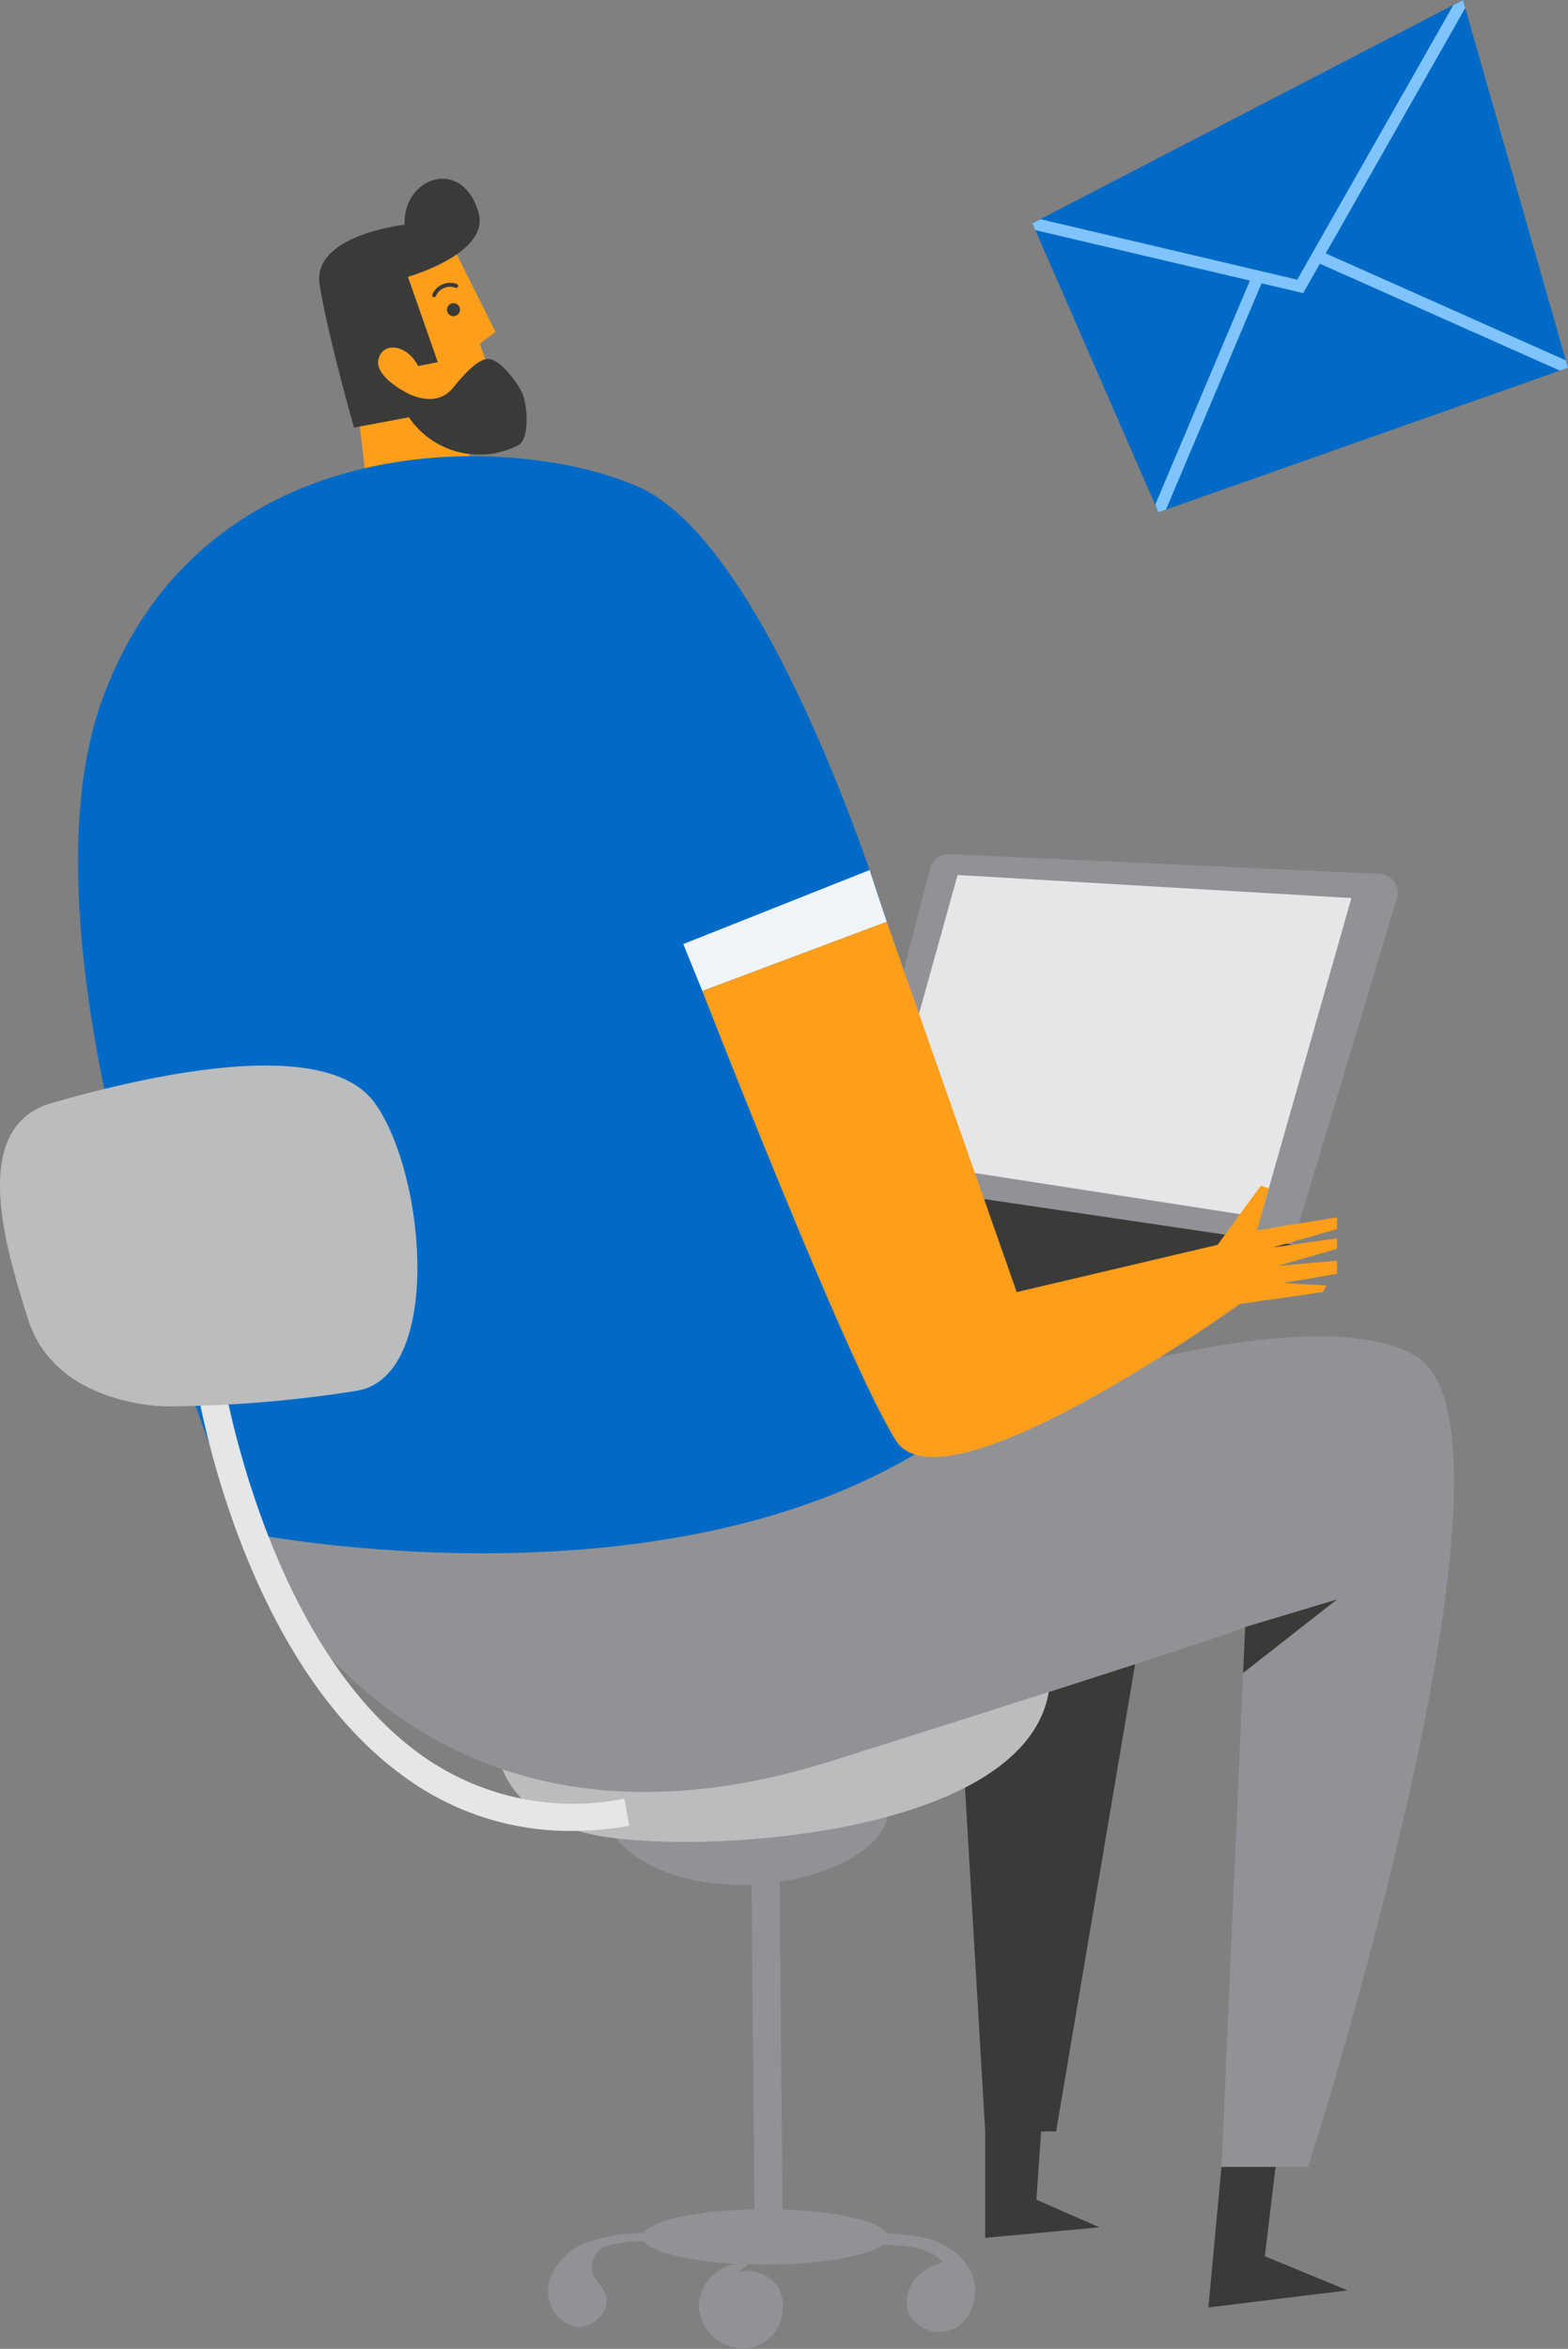 <svg xmlns="http://www.w3.org/2000/svg" width="99.549" height="149.036" viewBox="0 0 99.549 149.036"><rect x="0" y="0" width="99.549" height="149.036" fill="#808080" stroke="none"/><defs><style>.a{fill:#3a3b39;}.a,.b,.c,.d,.e,.f,.g,.h{fill-rule:evenodd;}.b{fill:#919295;}.c{fill:#e5e6e7;}.d{fill:#babcbe;}.e{fill:#ff9e1b;}.f{fill:#006ac6;}.g{fill:#f0f5fa;}.h{fill:#80c4ff;}</style></defs><g transform="translate(-8445.53 2407.348)"><g transform="translate(8445.53 -2407.348)"><g transform="translate(50.131 54.192)"><path class="a" d="M8657.535-2102.773l-11.5-13.335,31.93,6.154Z" transform="translate(-8646.033 2134.733)"/><path class="b" d="M8694.872-2189.345a1.213,1.213,0,0,1,1.105,1.562l-6.624,21.962-28.133-4.154,5.123-19.717a1.213,1.213,0,0,1,1.229-.906Z" transform="translate(-8657.423 2190.6)"/><path class="c" d="M8698.7-2183.831l-5.77,20.26-24.233-3.758,5-17.965Z" transform="translate(-8663.033 2186.621)"/></g><g transform="translate(0 11.34)"><path class="b" d="M8606.238-1915.552a15.756,15.756,0,0,1,2.138.239,4.554,4.554,0,0,1,2.647,1.37,6.379,6.379,0,0,1,.5.721,2.856,2.856,0,0,1-.689,3.53,2.189,2.189,0,0,1-3.25-.894,2.372,2.372,0,0,1,.928-2.508,3.727,3.727,0,0,1,1.295-.616c-.812-.911-2.227-1.126-3.846-1.107-.975.72-3.938,1.244-7.445,1.244q-.524,0-1.031-.015l-.682.478a2.454,2.454,0,0,1,2.541.949,2.708,2.708,0,0,1-1.623,3.861,2.872,2.872,0,0,1-3.422-2.572,2.9,2.9,0,0,1,2.293-2.755c-2.961-.17-5.245-.724-5.752-1.414a8.455,8.455,0,0,0-2.25.257,1.383,1.383,0,0,0-1.014,1.746c.158.477.588.817.783,1.28.467,1.106-.852,2.386-2.02,2.1a2.369,2.369,0,0,1-1.518-2.86,3.872,3.872,0,0,1,2.433-2.475,11.506,11.506,0,0,1,3.546-.59l.008.009c.494-.806,3.41-1.438,7.036-1.508l-.214-23.455,1.781-.016.215,23.482C8603.078-1916.957,8605.8-1916.335,8606.238-1915.552Z" transform="translate(-8549.944 2045.922)"/><path class="b" d="M8601.913-1948.787l17.2-2.655C8620.61-1946.441,8606.789-1943.168,8601.913-1948.787Z" transform="translate(-8562.813 2054.09)"/><path class="a" d="M8695.7-1862.94l7.251-.667-4-1.75.374-5.417-3.625,1.083Z" transform="translate(-8633.151 1993.591)"/><path class="a" d="M8752.367-1852.274l8.834-1.083-5.251-2.167.833-6.917-3.584,1.25Z" transform="translate(-8675.65 1987.342)"/><path class="a" d="M8694.95-1963.938h-4.5l-1.75-29.753,11.751-2.75Z" transform="translate(-8627.901 2087.839)"/><path class="d" d="M8577.937-1972.447c7,1.25,28.753-.171,28.628-10.336l-35.213,3.836S8570.936-1973.7,8577.937-1972.447Z" transform="translate(-8539.889 2077.595)"/><path class="b" d="M8544.953-2041.3c27.753-8.751,26.253-8.5,26.253-8.5l-1.5,34.253h5.5s15.085-46.921,6.75-51.5-32.92,5.417-32.92,5.417L8507.7-2055.8S8517.2-2032.545,8544.953-2041.3Z" transform="translate(-8492.156 2141.693)"/><path class="e" d="M8545.118-2340.108l-1.008.75s1.174,2.917.675,3.167-1.917,1.083-1.917,1.083l.832,4-6.75.833-.583-5,.5-7.917,5.417-2.583Z" transform="translate(-8513.656 2349.83)"/><path class="a" d="M8531.943-2348.521s-1.917-1-1.584-2.084,1.834-.833,2.5.5l1.25-.25-1.895-5.417s5.238-1.467,4.479-4.083c-1.029-3.55-4.8-2.252-4.693.782,0,0-5.891.635-5.391,3.8s2.18,9.071,2.18,9.071l3.487-.654a5.408,5.408,0,0,0,6.913,1.786c.777-.347.636-2.642.246-3.4-.341-.665-1.391-2.1-2.138-2.091-.71.007-1.749,1.249-2.192,1.8C8533.9-2347.239,8531.943-2348.521,8531.943-2348.521Z" transform="translate(-8506.315 2361.994)"/><path class="a" d="M8559.445-2330.41a.413.413,0,0,0-.412.413.413.413,0,0,0,.412.413.413.413,0,0,0,.413-.413A.413.413,0,0,0,8559.445-2330.41Z" transform="translate(-8530.654 2338.307)"/><path class="a" d="M8555.35-2334.677a.124.124,0,0,1-.07-.161,1.185,1.185,0,0,1,.648-.648,1.182,1.182,0,0,1,.916-.016.125.125,0,0,1,.067.164.125.125,0,0,1-.164.066.931.931,0,0,0-.722.016.936.936,0,0,0-.514.507.125.125,0,0,1-.116.08A.126.126,0,0,1,8555.35-2334.677Z" transform="translate(-8527.833 2342.19)"/><path class="f" d="M8516.679-2262.043s-7.239-23.794-15.752-27.586c-7.672-3.417-27.5-4.167-34,13.334s9,53.005,9,53.005,28.253,5.751,45.255-6.75l-16.209-27.612Z" transform="translate(-8460.381 2309.186)"/><path class="e" d="M8643.828-2149.939l12.751-3,2.751-3.75.5.167-.75,2.667,5.084-.833v.75l-4.084,1.167,4.084-.583v.667l-3.751,1.083,3.751-.333v.833l-3.417.584,2.75.166-.25.417-5.25.75s-18.752,13.5-21.836,8.668-12.292-28.529-12.292-28.529l11.708-4.391Z" transform="translate(-8579.279 2220.584)"/><path class="g" d="M8619.033-2181.856l11.83-4.695,1.088,3.278-11.709,4.391Z" transform="translate(-8575.653 2230.416)"/><path class="a" d="M8767.151-2001.442l-5.962,4.665.128-2.915Z" transform="translate(-8682.268 2091.588)"/><path class="c" d="M8508.344-2033.344c-10.452-7.533-13.161-24.638-13.271-25.363l1.729-.263c.026.171,2.714,17.111,12.568,24.21a16.572,16.572,0,0,0,12.962,2.813l.3,1.725a21.482,21.482,0,0,1-3.652.323A17.808,17.808,0,0,1,8508.344-2033.344Z" transform="translate(-8482.687 2134.733)"/><path class="d" d="M8447.322-2120.82c-1.51-4.747-3.75-12.251,1.5-13.751s17.252-4.5,20.5,0,4.333,17.252-1.084,18.252a79.8,79.8,0,0,1-12.168,1S8449.072-2115.32,8447.322-2120.82Z" transform="translate(-8445.53 2193.216)"/></g><g transform="translate(65.545)"><path class="f" d="M8715.685-2374.844l26-9.167-6.667-23.336-27.337,14.168Z" transform="translate(-8707.684 2407.348)"/><path class="h" d="M8741.553-2384.482l-15.246-6.788,8.857-15.572-.145-.5-.61.317-9.911,17.422-16.3-3.836-.512.265.188.429,13.62,3.2-6.014,14.227.206.474.479-.169,6.068-14.358,2.641.621,1.061-1.865,15.24,6.785.514-.181Z" transform="translate(-8707.684 2407.348)"/></g></g></g></svg>